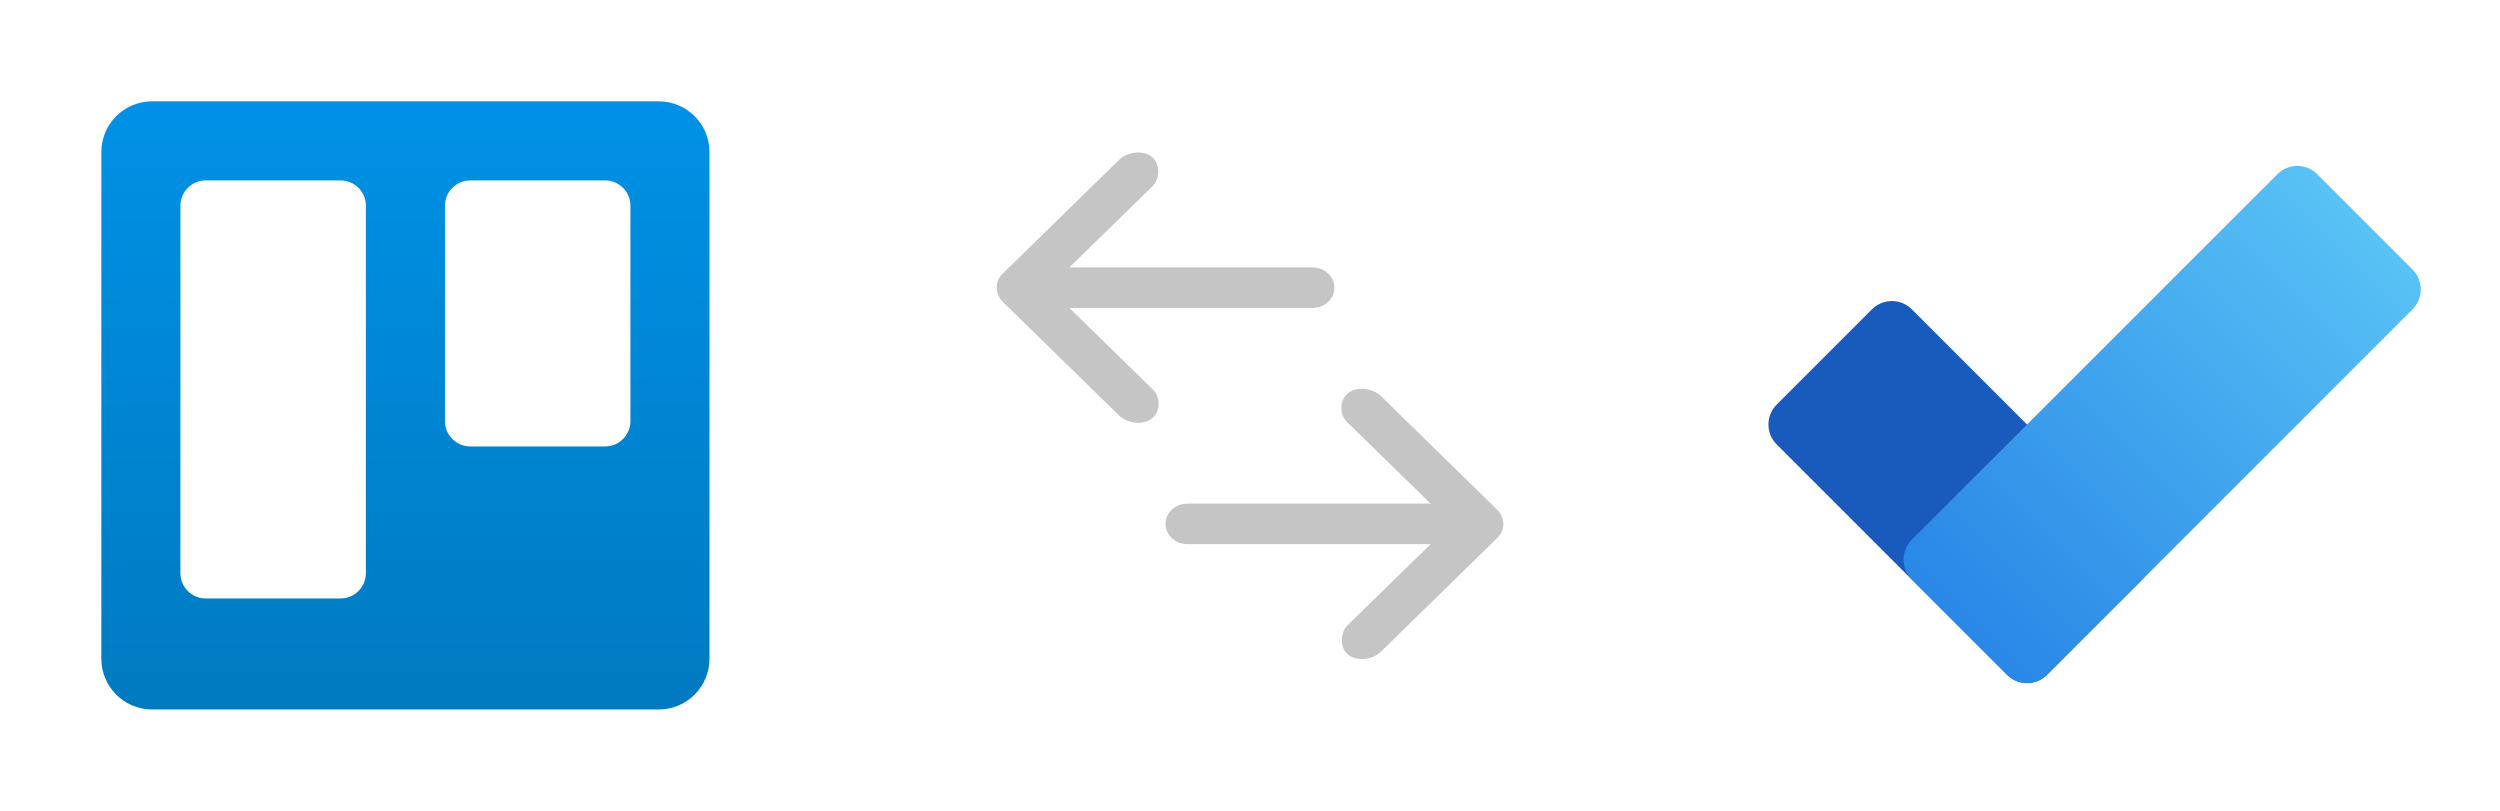 <svg width="370" height="120" viewBox="0 0 370 120" fill="none" xmlns="http://www.w3.org/2000/svg">
<path d="M15 22.5C15 18.358 18.358 15 22.5 15H97.5C101.642 15 105 18.358 105 22.5V97.5C105 101.642 101.642 105 97.5 105H22.5C18.358 105 15 101.642 15 97.5V22.5Z" fill="url(#paint0_linear_1593_2240)"/>
<path d="M65.852 30.449C65.852 28.378 67.531 26.699 69.602 26.699H89.552C91.623 26.699 93.302 28.378 93.302 30.449V62.324C93.302 64.395 91.623 66.074 89.552 66.074H69.602C67.531 66.074 65.852 64.395 65.852 62.324V30.449Z" fill="white"/>
<path d="M26.699 30.449C26.699 28.378 28.378 26.699 30.449 26.699H50.399C52.47 26.699 54.149 28.378 54.149 30.449V84.824C54.149 86.895 52.47 88.574 50.399 88.574H30.449C28.378 88.574 26.699 86.895 26.699 84.824V30.449Z" fill="white"/>
<path d="M222.5 77.534C222.47 76.819 222.15 75.992 221.617 75.471L204.226 58.47C203.047 57.496 200.787 57.094 199.47 58.22C198.173 59.33 198.211 61.482 199.504 62.596L211.732 74.534H175.761C173.96 74.534 172.5 75.877 172.5 77.534C172.5 79.191 173.96 80.534 175.761 80.534H211.732L199.504 92.472C198.391 93.498 198.185 95.725 199.47 96.847C200.754 97.969 203.095 97.611 204.226 96.597L221.617 79.596C222.212 79.015 222.502 78.332 222.5 77.534V77.534Z" fill="#C5C5C5"/>
<path d="M147.5 42.58C147.53 43.294 147.85 44.121 148.383 44.642L165.774 61.643C166.953 62.617 169.213 63.019 170.53 61.893C171.827 60.783 171.789 58.632 170.496 57.518L158.268 45.58L194.239 45.58C196.04 45.58 197.5 44.236 197.5 42.58C197.5 40.923 196.04 39.579 194.239 39.579L158.268 39.579L170.496 27.641C171.609 26.616 171.815 24.388 170.53 23.266C169.246 22.144 166.905 22.502 165.774 23.516L148.383 40.517C147.788 41.099 147.498 41.781 147.5 42.58V42.58Z" fill="#C5C5C5"/>
<g filter="url(#filter0_d_1593_2240)">
<path d="M277.049 42.951L262.951 57.049C261.321 58.679 261.321 61.321 262.951 62.951L297.049 97.049C298.679 98.679 301.321 98.679 302.951 97.049L317.049 82.951C318.679 81.321 318.679 78.679 317.049 77.049L282.951 42.951C281.321 41.321 278.679 41.321 277.049 42.951Z" fill="#195ABD"/>
<path d="M357.049 37.049L342.951 22.951C341.321 21.321 338.679 21.321 337.049 22.951L282.951 77.049C281.321 78.679 281.321 81.321 282.951 82.951L297.049 97.049C298.679 98.679 301.321 98.679 302.951 97.049L357.049 42.951C358.679 41.321 358.679 38.679 357.049 37.049Z" fill="url(#paint1_linear_1593_2240)"/>
</g>
<defs>
<filter id="filter0_d_1593_2240" x="258.902" y="21.729" width="102.196" height="82.2" filterUnits="userSpaceOnUse" color-interpolation-filters="sRGB">
<feFlood flood-opacity="0" result="BackgroundImageFix"/>
<feColorMatrix in="SourceAlpha" type="matrix" values="0 0 0 0 0 0 0 0 0 0 0 0 0 0 0 0 0 0 127 0" result="hardAlpha"/>
<feOffset dy="2.828"/>
<feGaussianBlur stdDeviation="1.414"/>
<feColorMatrix type="matrix" values="0 0 0 0 0 0 0 0 0 0 0 0 0 0 0 0 0 0 0.1 0"/>
<feBlend mode="normal" in2="BackgroundImageFix" result="effect1_dropShadow_1593_2240"/>
<feBlend mode="normal" in="SourceGraphic" in2="effect1_dropShadow_1593_2240" result="shape"/>
</filter>
<linearGradient id="paint0_linear_1593_2240" x1="60" y1="15" x2="60" y2="105" gradientUnits="userSpaceOnUse">
<stop stop-color="#0091E6"/>
<stop offset="1" stop-color="#007AC0"/>
</linearGradient>
<linearGradient id="paint1_linear_1593_2240" x1="290" y1="90" x2="350" y2="30" gradientUnits="userSpaceOnUse">
<stop stop-color="#2987E6"/>
<stop offset="0.994" stop-color="#58C1F5"/>
</linearGradient>
</defs>
</svg>
